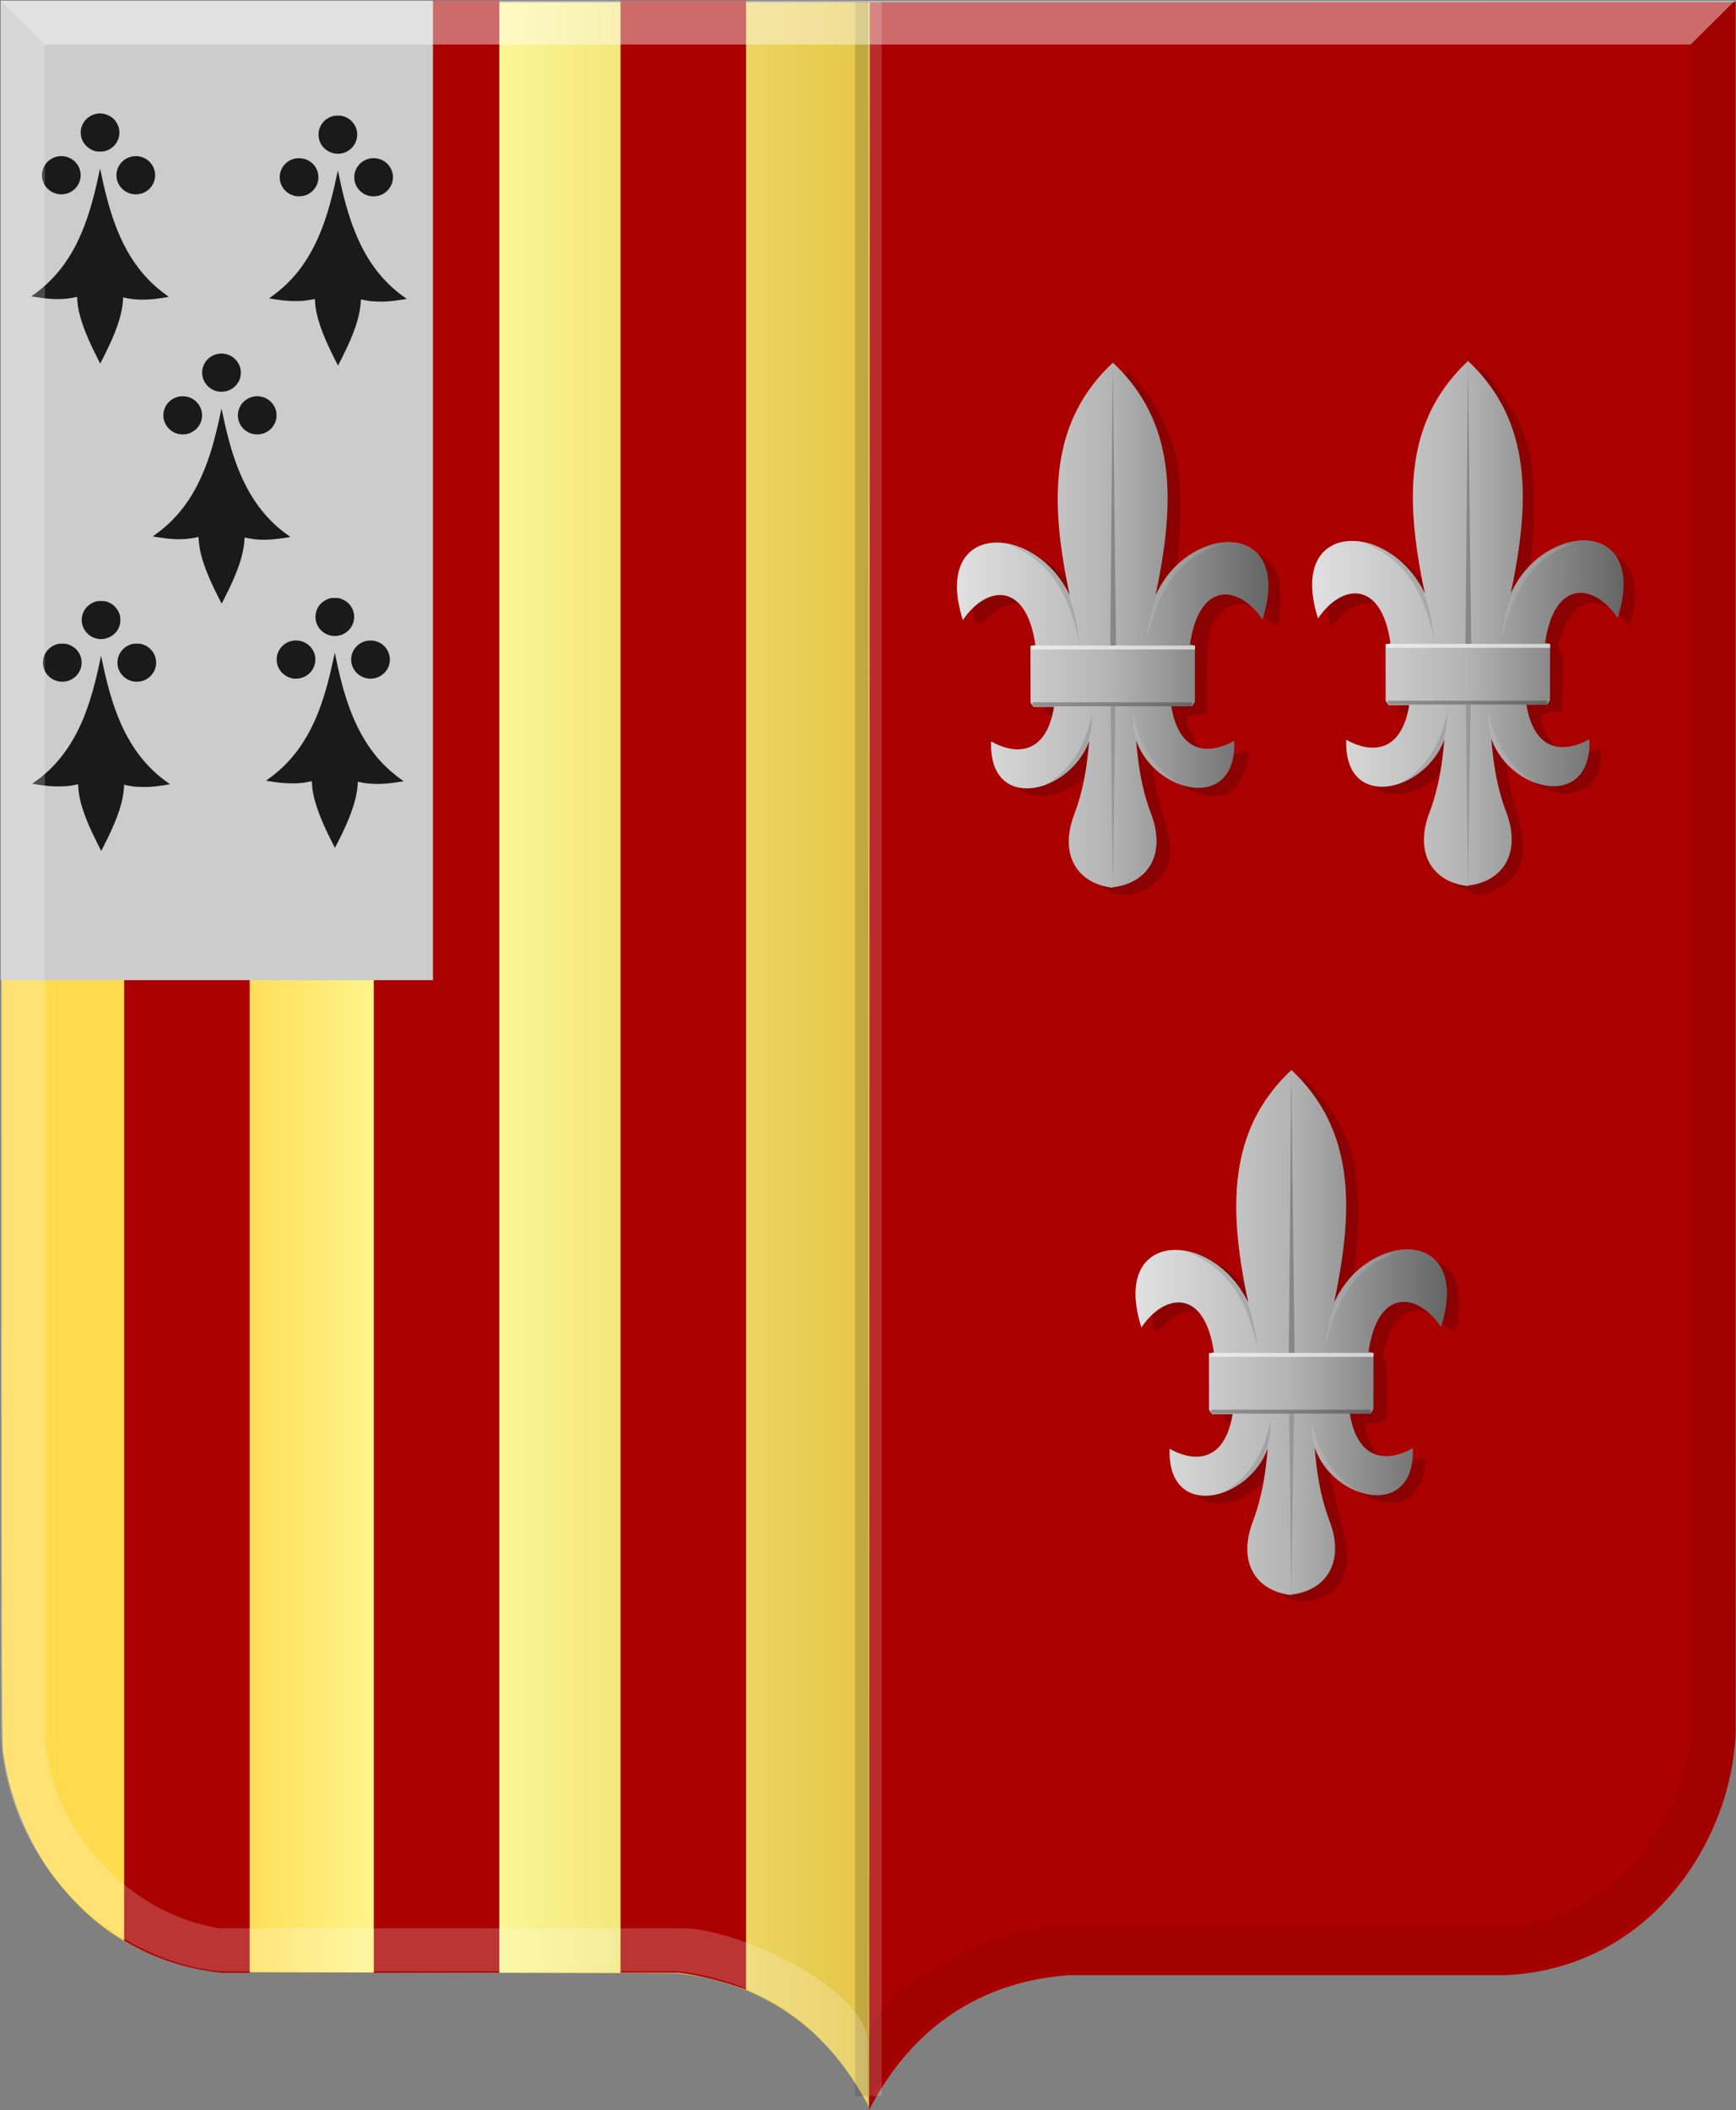 <?xml version="1.0" encoding="UTF-8" standalone="no"?>
<!-- Created with Inkscape (http://www.inkscape.org/) -->

<svg
   xmlns:dc="http://purl.org/dc/elements/1.1/"
   xmlns:cc="http://creativecommons.org/ns#"
   xmlns:rdf="http://www.w3.org/1999/02/22-rdf-syntax-ns#"
   xmlns:svg="http://www.w3.org/2000/svg"
   xmlns="http://www.w3.org/2000/svg"
   xmlns:xlink="http://www.w3.org/1999/xlink"
   xmlns:sodipodi="http://sodipodi.sourceforge.net/DTD/sodipodi-0.dtd"
   xmlns:inkscape="http://www.inkscape.org/namespaces/inkscape"
   width="601.562"
   height="731.062"
   id="svg11828"
   version="1.1"
   inkscape:version="0.48.4 r9939"
   sodipodi:docname="Nieuw document 34">
  <rect width="100%" height="100%" fill="#808080" stroke="none"/>
  <defs
     id="defs11830">
    <linearGradient
       inkscape:collect="always"
       xlink:href="#linearGradient11345-4"
       id="linearGradient11351-2"
       x1="1149.805"
       y1="179.239"
       x2="1203.789"
       y2="179.239"
       gradientUnits="userSpaceOnUse"
       gradientTransform="matrix(-1,0,0,1,1670.36,397.648)" />
    <linearGradient
       inkscape:collect="always"
       id="linearGradient11345-4">
      <stop
         style="stop-color:#000000;stop-opacity:1;"
         offset="0"
         id="stop11347-66" />
      <stop
         style="stop-color:#000000;stop-opacity:0;"
         offset="1"
         id="stop11349-6" />
    </linearGradient>
    <linearGradient
       inkscape:collect="always"
       xlink:href="#linearGradient11303-9"
       id="linearGradient11309-2"
       x1="1084.225"
       y1="214.984"
       x2="1138.208"
       y2="214.984"
       gradientUnits="userSpaceOnUse"
       gradientTransform="translate(-671.559,362.082)" />
    <linearGradient
       inkscape:collect="always"
       id="linearGradient11303-9">
      <stop
         style="stop-color:#ffffff;stop-opacity:1;"
         offset="0"
         id="stop11305-0" />
      <stop
         style="stop-color:#ffffff;stop-opacity:0;"
         offset="1"
         id="stop11307-4" />
    </linearGradient>
    <linearGradient
       inkscape:collect="always"
       xlink:href="#linearGradient11345-3"
       id="linearGradient11351-8"
       x1="1149.805"
       y1="179.239"
       x2="1203.789"
       y2="179.239"
       gradientUnits="userSpaceOnUse"
       gradientTransform="matrix(-1,0,0,1,1731.564,152.01)" />
    <linearGradient
       inkscape:collect="always"
       id="linearGradient11345-3">
      <stop
         style="stop-color:#000000;stop-opacity:1;"
         offset="0"
         id="stop11347-6" />
      <stop
         style="stop-color:#000000;stop-opacity:0;"
         offset="1"
         id="stop11349-4" />
    </linearGradient>
    <linearGradient
       inkscape:collect="always"
       xlink:href="#linearGradient11303-1"
       id="linearGradient11309-4"
       x1="1084.225"
       y1="214.984"
       x2="1138.208"
       y2="214.984"
       gradientUnits="userSpaceOnUse"
       gradientTransform="translate(-610.354,116.444)" />
    <linearGradient
       inkscape:collect="always"
       id="linearGradient11303-1">
      <stop
         style="stop-color:#ffffff;stop-opacity:1;"
         offset="0"
         id="stop11305-9" />
      <stop
         style="stop-color:#ffffff;stop-opacity:0;"
         offset="1"
         id="stop11307-55" />
    </linearGradient>
    <linearGradient
       inkscape:collect="always"
       xlink:href="#linearGradient11345"
       id="linearGradient11351"
       x1="1149.805"
       y1="179.239"
       x2="1203.789"
       y2="179.239"
       gradientUnits="userSpaceOnUse"
       gradientTransform="matrix(-1,0,0,1,1608.494,152.581)" />
    <linearGradient
       inkscape:collect="always"
       id="linearGradient11345">
      <stop
         style="stop-color:#000000;stop-opacity:1;"
         offset="0"
         id="stop11347" />
      <stop
         style="stop-color:#000000;stop-opacity:0;"
         offset="1"
         id="stop11349" />
    </linearGradient>
    <linearGradient
       inkscape:collect="always"
       xlink:href="#linearGradient11303"
       id="linearGradient11309"
       x1="1084.225"
       y1="214.984"
       x2="1138.208"
       y2="214.984"
       gradientUnits="userSpaceOnUse"
       gradientTransform="translate(-733.424,117.015)" />
    <linearGradient
       inkscape:collect="always"
       id="linearGradient11303">
      <stop
         style="stop-color:#ffffff;stop-opacity:1;"
         offset="0"
         id="stop11305" />
      <stop
         style="stop-color:#ffffff;stop-opacity:0;"
         offset="1"
         id="stop11307" />
    </linearGradient>
    <linearGradient
       y2="17314.416"
       x2="23333.451"
       y1="17314.416"
       x1="22732.539"
       gradientTransform="matrix(-1,0,0,1,23344.562,-16861.766)"
       gradientUnits="userSpaceOnUse"
       id="linearGradient10499"
       xlink:href="#linearGradient4053-4-8-3-4-9-74-5-4-9-5"
       inkscape:collect="always" />
    <linearGradient
       id="linearGradient4053-4-8-3-4-9-74-5-4-9-5">
      <stop
         style="stop-color:#cc992d;stop-opacity:1;"
         offset="0"
         id="stop4055-9-6-3-5-82-0-2-3-0-5" />
      <stop
         style="stop-color:#e1a832;stop-opacity:1;"
         offset="0.143"
         id="stop4057-8-0-4-2-2-9-7-9-8-1" />
      <stop
         id="stop4059-2-1-2-9-7-4-6-2-0-7"
         offset="0.321"
         style="stop-color:#e5cf5c;stop-opacity:1;" />
      <stop
         style="stop-color:#e5c547;stop-opacity:1;"
         offset="0.5"
         id="stop4061-4-2-2-12-85-8-1-4-1-1" />
      <stop
         id="stop4063-5-6-0-49-83-8-4-9-5-1"
         offset="0.75"
         style="stop-color:#ffffa3;stop-opacity:1;" />
      <stop
         style="stop-color:#ffd94d;stop-opacity:1;"
         offset="0.875"
         id="stop4065-2-0-1-93-9-2-2-0-1-5" />
      <stop
         id="stop4067-9-5-2-76-4-45-3-5-0-2"
         offset="1"
         style="stop-color:#ffdb4e;stop-opacity:1;" />
    </linearGradient>
    <linearGradient
       y2="17314.416"
       x2="23333.451"
       y1="17314.416"
       x1="22732.539"
       gradientTransform="matrix(-1,0,0,1,23353.17,-16833.813)"
       gradientUnits="userSpaceOnUse"
       id="linearGradient11826"
       xlink:href="#linearGradient4053-4-8-3-4-9-74-5-4-9-5"
       inkscape:collect="always" />
  </defs>
  <sodipodi:namedview
     id="base"
     pagecolor="#ffffff"
     bordercolor="#666666"
     borderopacity="1.0"
     inkscape:pageopacity="0.0"
     inkscape:pageshadow="2"
     inkscape:zoom="0.35"
     inkscape:cx="355.84375"
     inkscape:cy="314.01282"
     inkscape:document-units="px"
     inkscape:current-layer="layer1"
     showgrid="false"
     fit-margin-top="0"
     fit-margin-left="0"
     fit-margin-right="0"
     fit-margin-bottom="0"
     inkscape:window-width="1600"
     inkscape:window-height="837"
     inkscape:window-x="-8"
     inkscape:window-y="-8"
     inkscape:window-maximized="1" />
  <g
     inkscape:label="Laag 1"
     inkscape:groupmode="layer"
     id="layer1"
     transform="translate(-19.156,-115.312)">
    <path
       style="fill:url(#linearGradient11826);fill-opacity:1"
       d="m 319.876,844.783 c 0,-0.801 -4.686,-8.494 -7.612,-12.5 -9.092,-12.445 -20.284,-21.414 -33.996,-27.247 -5.676,-2.418 -13.319,-4.498 -20.072,-5.468 -1.561,-0.231 -3.233,-0.468 -3.718,-0.545 -0.483,-0.06 -36.478,-0.214 -79.984,-0.278 l -79.104,-0.15 -2.839,-0.432 c -4.222,-0.645 -7.005,-1.192 -10.166,-2 -10.145,-2.6 -20.286,-7.612 -28.701,-14.189 -5.496,-4.297 -11.687,-10.729 -16.171,-16.806 -8.558,-11.589 -14.745,-26.42 -16.927,-40.561 -0.917,-5.954 -0.863,12.707 -0.867,-307.801 l 0,-300.683 300.452,0 300.459,0 0,300.683 c 0,320.508 0.04,301.847 -0.869,307.801 -2.182,14.141 -8.37,28.972 -16.929,40.561 -4.484,6.077 -10.676,12.509 -16.17,16.806 -8.427,6.583 -18.545,11.587 -28.703,14.189 -3.16,0.808 -5.943,1.355 -10.161,2 l -2.841,0.432 -79.104,0.15 c -43.508,0.06 -79.501,0.214 -79.984,0.278 -0.488,0.06 -2.16,0.322 -3.723,0.545 -22.127,3.178 -40.687,14.409 -54.068,32.715 -2.642,3.621 -7.112,10.876 -7.667,12.453 -0.145,0.438 -0.529,0.472 -0.529,0.04 z"
       id="path15028-58-4-5-2-4-7-3"
       inkscape:connector-curvature="0" />
    <path
       style="fill:#aa0000;stroke:none"
       d="m 62.179,115.549 0,672.126 c 10.848,6.482 22.124,9.822 33.678,11.124 l 9.822,0 0,-683.25 43,0 0,683.25 43.5,0 0,-683.25 42,0 0,683.25 20.26,0 c 8.013,1.047 15.732,3.079 23.24,5.808 l 0,-689.058 z"
       id="path10092"
       inkscape:connector-curvature="0"
       sodipodi:nodetypes="ccccccccccccccc" />
    <rect
       style="fill:#cccccc;fill-opacity:1;stroke:none"
       id="rect10153"
       width="149.778"
       height="339.343"
       x="19.402"
       y="115.548" />
    <path
       style="fill:#1a1a1a"
       d="m 54.166,410.021 c -0.03,-0.07 -0.417,-0.849 -0.864,-1.721 -1.082,-2.111 -2.77,-5.669 -3.45,-7.277 -2.327,-5.496 -3.4,-9.492 -3.608,-13.447 l -0.02,-0.572 -0.482,0.115 c -1.788,0.429 -3.275,0.598 -5.609,0.642 -2.929,0.05 -5.269,-0.151 -8.917,-0.78 -0.421,-0.07 -0.793,-0.133 -0.828,-0.134 -0.04,0 0.405,-0.339 0.978,-0.751 1.444,-1.04 2.394,-1.796 3.615,-2.873 5.692,-5.015 10.135,-11.612 13.443,-19.965 0.449,-1.136 1.471,-4.004 1.87,-5.257 1.244,-3.898 2.479,-8.736 3.546,-13.908 0.159,-0.768 0.3,-1.454 0.315,-1.523 0.01,-0.07 0.17,0.577 0.373,1.563 2.922,14.247 6.469,23.674 11.762,31.259 3.001,4.301 6.511,7.862 10.679,10.837 l 1.093,0.78 -0.662,0.12 c -2.03,0.364 -4.416,0.667 -6.255,0.791 -1.434,0.09 -4.398,0.04 -5.537,-0.105 -1.196,-0.152 -2.842,-0.45 -3.339,-0.605 -0.102,-0.03 -0.102,0 -0.132,0.649 -0.218,4.673 -1.968,10.213 -5.573,17.652 -0.597,1.232 -2.186,4.394 -2.302,4.582 -0.02,0.03 -0.06,0 -0.09,-0.07 z m 80.969,-1.097 c -0.03,-0.09 -0.341,-0.717 -0.699,-1.412 -2.316,-4.496 -3.91,-8.069 -5.096,-11.412 -1.309,-3.7 -1.954,-6.612 -2.091,-9.442 l -0.04,-0.69 -0.219,0.04 c -0.113,0.02 -0.579,0.112 -1.019,0.203 -1.832,0.376 -3.24,0.505 -5.508,0.505 -2.614,0 -5.204,-0.25 -8.27,-0.799 -0.403,-0.07 -0.765,-0.132 -0.805,-0.133 -0.04,0 0.338,-0.296 0.834,-0.655 1.103,-0.799 1.435,-1.053 2.411,-1.847 5.897,-4.788 10.555,-11.187 13.994,-19.224 2.462,-5.756 4.346,-12.183 6.268,-21.395 0.237,-1.131 0.263,-1.216 0.311,-1.043 0.02,0.105 0.05,0.208 0.05,0.233 0,0.1 0.534,2.621 0.931,4.404 2.683,12.047 5.979,20.543 10.653,27.46 3.125,4.622 6.651,8.252 11.21,11.539 l 0.983,0.708 -0.675,0.113 c -3.992,0.671 -6.314,0.878 -9.179,0.821 -2.155,-0.04 -3.805,-0.235 -5.487,-0.641 -0.286,-0.06 -0.527,-0.117 -0.534,-0.106 0,0.01 -0.04,0.359 -0.05,0.776 -0.253,4.693 -1.968,10.102 -5.545,17.492 -0.73,1.507 -2.281,4.567 -2.343,4.62 -0.02,0.02 -0.06,-0.03 -0.09,-0.114 z m -95.555,-57.514 c -3.123,-0.593 -5.382,-3.119 -5.538,-6.2 -0.16,-3.129 1.917,-5.92 5.026,-6.754 0.483,-0.129 0.714,-0.15 1.671,-0.15 0.956,0 1.189,0.02 1.67,0.15 3.11,0.834 5.187,3.625 5.027,6.754 -0.139,2.721 -1.973,5.101 -4.595,5.959 -1.02,0.334 -2.276,0.427 -3.261,0.241 z m 25.973,0.03 c -2.223,-0.352 -4.176,-1.809 -5.095,-3.803 -0.419,-0.908 -0.59,-1.712 -0.591,-2.779 0,-1.465 0.407,-2.697 1.295,-3.894 0.773,-1.042 1.667,-1.731 2.878,-2.221 0.94,-0.379 1.282,-0.437 2.552,-0.435 1.072,0 1.201,0.02 1.756,0.181 0.814,0.243 1.289,0.462 1.924,0.885 1.291,0.861 2.178,2.011 2.653,3.44 0.654,1.963 0.339,4.156 -0.833,5.805 -0.916,1.29 -2.242,2.24 -3.675,2.635 -0.874,0.24 -2.043,0.316 -2.864,0.186 z m 55.156,-1.065 c -2.63,-0.416 -4.816,-2.367 -5.468,-4.878 -0.215,-0.826 -0.266,-1.914 -0.13,-2.747 0.228,-1.385 0.963,-2.761 1.988,-3.722 1.272,-1.193 2.874,-1.823 4.634,-1.823 2.521,0 4.807,1.372 5.962,3.581 1.558,2.976 0.592,6.671 -2.235,8.532 -1.387,0.916 -3.157,1.309 -4.751,1.057 z m 25.83,0 c -2.367,-0.406 -4.244,-1.85 -5.158,-3.967 -1.609,-3.729 0.497,-7.935 4.519,-9.021 0.726,-0.195 2.506,-0.21 3.214,-0.02 0.529,0.137 1.316,0.447 1.748,0.689 2.163,1.205 3.516,3.616 3.388,6.038 -0.08,1.383 -0.49,2.557 -1.294,3.64 -1.293,1.736 -3.318,2.74 -5.471,2.711 -0.339,0 -0.765,-0.03 -0.946,-0.06 z m -93.262,-13.707 c -3.526,-0.481 -6.084,-3.627 -5.778,-7.108 0.25,-2.818 2.156,-5.076 4.962,-5.875 0.484,-0.139 0.67,-0.155 1.724,-0.152 1.351,0 1.802,0.1 2.833,0.569 1.102,0.51 1.936,1.21 2.649,2.221 0.806,1.143 1.155,2.179 1.196,3.549 0.04,1.088 -0.115,1.922 -0.517,2.85 -1.152,2.683 -4.131,4.347 -7.069,3.946 z m 80.79,-1.095 c -2.438,-0.415 -4.459,-2.11 -5.235,-4.391 -0.431,-1.264 -0.481,-2.477 -0.159,-3.776 0.562,-2.26 2.322,-4.049 4.678,-4.752 0.577,-0.172 0.688,-0.183 1.819,-0.184 1.142,0 1.24,0 1.821,0.183 3.059,0.921 5.014,3.588 4.878,6.658 -0.126,2.768 -1.941,5.141 -4.618,6.029 -0.951,0.314 -2.178,0.405 -3.184,0.233 z m -38.157,-11.184 c -0.01,-0.06 -0.341,-0.721 -0.717,-1.455 -3.218,-6.262 -5.19,-11.029 -6.278,-15.176 -0.53,-2.011 -0.829,-3.892 -0.94,-5.908 l -0.02,-0.518 -0.149,0.03 c -3.561,0.831 -6.794,0.977 -10.988,0.495 -1.728,-0.198 -4.688,-0.656 -4.687,-0.724 0,-0.02 0.474,-0.371 1.052,-0.782 5.086,-3.619 9.307,-8.276 12.748,-14.059 2.479,-4.171 4.727,-9.439 6.487,-15.207 1.046,-3.428 2.263,-8.315 3.158,-12.677 0.161,-0.786 0.306,-1.466 0.322,-1.511 0.01,-0.04 0.155,0.54 0.309,1.297 0.824,4.08 2.049,9.082 3.043,12.426 0.651,2.187 1.656,5.117 2.405,7.011 3.839,9.7 9.014,16.851 16.081,22.221 0.51,0.386 1.18,0.875 1.492,1.086 0.609,0.412 0.607,0.405 0.102,0.491 -6.335,1.046 -9.838,1.156 -13.807,0.429 -0.394,-0.07 -0.894,-0.175 -1.11,-0.228 -0.219,-0.05 -0.421,-0.1 -0.451,-0.1 -0.04,0 -0.06,0.237 -0.09,0.648 -0.191,3.789 -1.314,7.968 -3.562,13.26 -0.911,2.147 -2.134,4.726 -3.598,7.585 -0.591,1.155 -0.766,1.454 -0.792,1.36 z m -14.134,-58.596 c -1.893,-0.184 -3.655,-1.202 -4.77,-2.761 -1.702,-2.375 -1.646,-5.523 0.137,-7.847 0.967,-1.26 2.332,-2.11 3.975,-2.473 0.645,-0.142 2.063,-0.142 2.709,0 2.026,0.448 3.634,1.644 4.576,3.406 1.565,2.928 0.699,6.537 -2.033,8.473 -0.882,0.625 -2.051,1.082 -3,1.174 -0.832,0.08 -1.031,0.08 -1.594,0.03 z m 25.826,0 c -2.279,-0.212 -4.37,-1.663 -5.359,-3.719 -0.961,-1.998 -0.866,-4.277 0.258,-6.212 1.278,-2.196 3.91,-3.523 6.439,-3.243 1.203,0.134 2.162,0.473 3.099,1.099 1.006,0.672 1.831,1.63 2.34,2.716 0.469,1.002 0.63,1.804 0.599,2.978 -0.02,0.912 -0.156,1.532 -0.501,2.361 -0.277,0.671 -1.016,1.735 -1.543,2.223 -1.448,1.341 -3.352,1.982 -5.332,1.797 z m -12.281,-14.777 c -2.614,-0.191 -4.962,-2.035 -5.785,-4.537 -0.45,-1.375 -0.431,-2.893 0.05,-4.251 1.332,-3.721 5.591,-5.468 9.204,-3.775 2.034,0.953 3.436,2.829 3.762,5.035 0.04,0.262 0.05,0.688 0.04,1.164 -0.04,1.37 -0.406,2.449 -1.215,3.582 -1.403,1.964 -3.584,2.965 -6.063,2.782 z m 40.893,-9.163 c -0.02,-0.07 -0.41,-0.834 -0.845,-1.687 -4.604,-8.986 -6.768,-15.259 -7.05,-20.44 -0.02,-0.434 -0.05,-0.805 -0.06,-0.825 -0.01,-0.02 -0.32,0.03 -0.677,0.105 -2.361,0.517 -4.334,0.684 -7.125,0.603 -2.173,-0.06 -3.948,-0.253 -6.816,-0.726 -0.655,-0.109 -1.209,-0.198 -1.229,-0.199 -0.02,0 0.494,-0.385 1.144,-0.853 6.461,-4.657 11.351,-10.675 15.128,-18.617 2.923,-6.151 5.129,-13.284 7.232,-23.385 0.179,-0.86 0.333,-1.504 0.343,-1.431 0.04,0.26 0.76,3.682 1.086,5.129 3.211,14.239 7.415,23.826 13.691,31.209 2.472,2.908 5.486,5.644 8.459,7.677 0.339,0.232 0.594,0.431 0.568,0.443 -0.03,0.01 -0.409,0.08 -0.851,0.158 -2.271,0.384 -4.145,0.618 -5.921,0.741 -1.465,0.106 -4.547,0.04 -5.682,-0.1 -1.192,-0.155 -2.787,-0.447 -3.289,-0.604 -0.102,-0.03 -0.102,0 -0.132,0.649 -0.206,4.257 -1.715,9.381 -4.599,15.607 -0.815,1.761 -3.049,6.278 -3.277,6.626 -0.03,0.03 -0.06,0 -0.09,-0.09 z m -82.383,-0.629 c 0,-0.05 -0.322,-0.714 -0.716,-1.48 -3.459,-6.733 -5.437,-11.618 -6.483,-16.001 -0.387,-1.623 -0.613,-3.121 -0.702,-4.658 -0.02,-0.495 -0.06,-0.906 -0.06,-0.916 0,0 -0.344,0.05 -0.752,0.148 -1.746,0.385 -3.228,0.558 -5.228,0.612 -2.3,0.06 -4.679,-0.127 -7.799,-0.618 -0.818,-0.129 -1.611,-0.252 -1.76,-0.272 -0.15,-0.02 -0.272,-0.05 -0.272,-0.08 0,-0.02 0.228,-0.201 0.508,-0.396 6.601,-4.593 11.814,-10.884 15.624,-18.862 2.978,-6.231 5.309,-13.748 7.338,-23.654 0.151,-0.741 0.287,-1.348 0.302,-1.348 0.01,0 0.162,0.666 0.327,1.481 1.035,5.093 2.314,10.131 3.587,14.124 2.425,7.611 5.63,14.025 9.487,18.992 2.834,3.651 5.7,6.42 9.451,9.131 0.795,0.576 0.966,0.723 0.873,0.752 -0.114,0.03 -1.67,0.288 -2.881,0.469 -2.633,0.393 -5.56,0.565 -7.593,0.448 -1.833,-0.106 -3.462,-0.328 -4.748,-0.646 -0.219,-0.05 -0.421,-0.1 -0.451,-0.1 -0.04,0 -0.06,0.172 -0.08,0.449 -0.125,2.064 -0.358,3.606 -0.828,5.507 -0.893,3.603 -2.348,7.371 -4.792,12.411 -0.792,1.634 -2.291,4.592 -2.327,4.592 0,0 -0.03,-0.04 -0.03,-0.08 z m 68.106,-57.915 c -1.952,-0.326 -3.459,-1.213 -4.55,-2.681 -2.177,-2.928 -1.565,-7.001 1.384,-9.211 1.225,-0.918 2.681,-1.356 4.301,-1.291 1.338,0.05 2.395,0.39 3.481,1.111 3.096,2.052 3.882,6.316 1.713,9.297 -0.988,1.358 -2.249,2.213 -3.864,2.621 -0.53,0.133 -2.025,0.227 -2.465,0.154 z m 25.499,-0.06 c -1.783,-0.34 -3.267,-1.271 -4.284,-2.688 -0.623,-0.867 -1.011,-1.799 -1.178,-2.83 -0.07,-0.487 -0.07,-1.588 0.03,-2.118 0.396,-2.342 2.124,-4.361 4.4,-5.142 3.114,-1.067 6.568,0.258 8.122,3.115 0.306,0.563 0.614,1.446 0.715,2.055 0.09,0.555 0.09,1.597 0,2.167 -0.392,2.382 -2.171,4.444 -4.486,5.201 -1.026,0.336 -2.318,0.43 -3.309,0.24 z m -107.679,-0.634 c -2.276,-0.197 -4.404,-1.653 -5.401,-3.693 -0.23,-0.47 -0.504,-1.34 -0.591,-1.885 -0.113,-0.734 -0.07,-1.792 0.102,-2.526 0.386,-1.614 1.385,-3.039 2.784,-3.971 3.517,-2.343 8.316,-0.922 9.947,2.944 0.881,2.09 0.599,4.526 -0.736,6.377 -1.117,1.548 -2.906,2.587 -4.694,2.729 -0.248,0.02 -0.534,0.04 -0.639,0.05 -0.101,0.01 -0.449,0 -0.768,-0.03 z m 25.822,0 c -1.685,-0.144 -3.292,-0.96 -4.432,-2.251 -2.07,-2.347 -2.192,-5.815 -0.289,-8.317 2.129,-2.801 6.146,-3.478 9.079,-1.531 3.13,2.079 3.925,6.256 1.771,9.305 -1.112,1.574 -2.948,2.646 -4.751,2.774 -0.291,0.02 -0.584,0.04 -0.649,0.05 -0.06,0 -0.392,0 -0.729,-0.03 z m 69.663,-14.104 c -1.435,-0.247 -2.627,-0.827 -3.625,-1.762 -1.342,-1.259 -2.085,-2.965 -2.081,-4.785 0,-1.087 0.179,-1.881 0.63,-2.83 0.749,-1.575 2.096,-2.797 3.736,-3.389 0.912,-0.33 1.17,-0.37 2.332,-0.37 1.162,0 1.419,0.04 2.333,0.37 1.814,0.655 3.22,2.036 3.951,3.882 0.511,1.286 0.549,2.966 0.102,4.328 -0.916,2.789 -3.532,4.663 -6.455,4.622 -0.325,0 -0.741,-0.03 -0.923,-0.06 z m -82.582,-0.728 c -2.572,-0.452 -4.731,-2.458 -5.342,-4.964 -0.65,-2.66 0.4,-5.412 2.66,-6.976 0.931,-0.643 1.821,-0.993 2.965,-1.164 1.938,-0.291 4.066,0.402 5.566,1.812 0.793,0.746 1.57,2.076 1.834,3.143 0.544,2.194 -0.05,4.472 -1.583,6.116 -0.48,0.511 -1.542,1.276 -2.132,1.533 -0.912,0.397 -1.468,0.512 -2.584,0.538 -0.572,0.01 -1.195,0 -1.384,-0.04 z"
       id="path10379-5-5"
       inkscape:connector-curvature="0" />
    <path
       style="fill:#aa0000;fill-opacity:1;stroke:#000000;stroke-width:0.199px;stroke-linecap:butt;stroke-linejoin:miter;stroke-opacity:0"
       d="m 320.312,846.323 c 15.795,-30.709 41.279,-44.811 69.211,-46.68 l 151.212,-0.013 c 50.908,-2.297 78.583,-47.422 79.872,-84.013 l 0,-599.526 -300.059,0 -298.851,-0.013 298.86,-4e-5 z"
       id="path15006"
       inkscape:connector-curvature="0"
       sodipodi:nodetypes="ccccccccc" />
    <rect
       style="fill:#1a1a1a;fill-opacity:0.175;stroke:none"
       id="rect10417-4"
       width="4.596"
       height="725.492"
       x="315.485"
       y="116.002" />
    <rect
       style="fill:#ffffff;fill-opacity:0.175;stroke:none"
       id="rect10417-2-7"
       width="4.596"
       height="725.492"
       x="320.08"
       y="115.959" />
    <path
       style="opacity:0.385;fill:#ffffff;fill-opacity:0.538;stroke:#000000;stroke-width:0.2px;stroke-linecap:butt;stroke-linejoin:miter;stroke-opacity:0"
       d="m 19.393,115.551 15.327,15.2 0,585.755 c 1.107,29.201 26.276,61.487 60.586,66.86 l 160.325,0 c 19.214,0 64.401,20.826 64.401,40.545 l -0.207,20.461 c -17.513,-32.322 -42.232,-43.369 -65.794,-46.075 l 0,0 -158.715,0 c -38.189,-3.899 -73.788,-37.841 -75.91,-81.791 z"
       id="path15042-78-6-1-2-6-8-2-3-2"
       inkscape:connector-curvature="0"
       sodipodi:nodetypes="cccccccccccc" />
    <path
       style="opacity:0.194;fill:#000000;fill-opacity:0.316;stroke:#000000;stroke-width:0.2px;stroke-linecap:butt;stroke-linejoin:miter;stroke-opacity:0"
       d="m 620.319,115.544 -15.329,15.2 0,585.758 c -1.102,29.203 -26.269,61.488 -60.583,66.86 l -160.327,0 c -19.217,0 -64.401,20.826 -64.401,40.545 l 0.206,20.46 c 17.516,-32.323 42.232,-43.37 65.799,-46.072 l 0,0 158.712,0 c 38.19,-3.901 73.786,-37.843 75.911,-81.793 z"
       id="path15042-7-9-9-7-1-6-9-3-4-1"
       inkscape:connector-curvature="0"
       sodipodi:nodetypes="cccccccccccc" />
    <path
       style="fill:#ffffff;fill-opacity:0.415;stroke:#000000;stroke-width:0.2px;stroke-linecap:butt;stroke-linejoin:miter;stroke-opacity:0"
       d="m 620.338,115.551 -15.344,15.2 -570.274,0 -15.327,-15.2 z"
       id="path15070-7-8-1-6-3-6-2-1-4"
       inkscape:connector-curvature="0" />
    <path
       style="fill:#000000;fill-opacity:0.184"
       d="m 463.67,668.015 c -4.033,-2.338 -7.742,-8.555 -7.742,-12.98 0,-1.415 1.105,-6.387 2.456,-11.049 2.122,-7.322 4.52,-19.095 4.532,-22.247 0.002,-0.55 -0.836,0.378 -1.863,2.061 -2.688,4.408 -9.913,10.285 -14.06,11.437 -9.822,2.729 -15.675,-1.073 -17.621,-11.444 -0.664,-3.54 -0.563,-3.81 1.164,-3.105 3.888,1.586 10.51,1.825 13.042,0.47 2.4,-1.284 5.285,-5.806 6.768,-10.606 0.604,-1.953 0.27,-2.22 -3.122,-2.5 l -3.797,-0.313 -0.07,-14.1 c -0.06,-12.042 -0.352,-14.581 -2,-17.395 -4.7,-8.027 -11.206,-8.911 -18.054,-2.452 -2.025,1.91 -3.913,3.243 -4.194,2.961 -0.281,-0.281 -0.705,-4 -0.942,-8.263 -0.384,-6.914 -0.174,-8.128 1.945,-11.237 2.94,-4.314 6.132,-5.994 11.316,-5.956 8.058,0.059 15.977,4.545 21.699,12.294 2.478,3.356 2.952,3.67 2.483,1.647 -3.033,-13.096 -3.907,-35.41 -1.781,-45.5 1.677,-7.961 8.105,-20.912 13.152,-26.5 l 4.064,-4.5 4.789,5.27 c 4.945,5.442 9.375,13.391 11.831,21.23 2.97,9.478 2.751,31.633 -0.478,48.5 -0.543,2.838 -0.311,2.708 4.313,-2.402 11.207,-12.388 27.408,-13.562 32.108,-2.326 1.507,3.602 1.37,14.72 -0.212,17.28 -0.33,0.534 -1.994,-0.424 -3.698,-2.128 -5.705,-5.705 -11.39,-6.458 -15.759,-2.088 -3.053,3.053 -6.776,13.409 -5.029,13.992 1.096,0.365 1.446,17.894 0.412,20.591 -0.388,1.012 -1.829,1.582 -4,1.582 -3.934,0 -4.113,0.819 -1.455,6.672 2.551,5.618 5.932,7.727 11.331,7.066 2.327,-0.285 5.018,-0.84 5.98,-1.235 1.449,-0.594 1.75,-0.174 1.75,2.439 0,3.684 -1.916,7.767 -4.922,10.487 -5.355,4.846 -18.401,0.94 -24.817,-7.429 l -3.45,-4.5 0.732,6 c 0.403,3.3 1.795,9.567 3.095,13.926 4.299,14.421 2.637,22.353 -5.558,26.533 -5.121,2.613 -9.612,2.555 -14.337,-0.184 z M 402.428,423.378 c -7.945,-4.908 -9.338,-11.929 -5.188,-26.15 2.876,-9.853 4.554,-21.773 2.603,-18.49 -5.773,9.716 -18.614,15.154 -25.782,10.919 -3.562,-2.104 -6.133,-6.84 -6.133,-11.296 0,-2.887 0.156,-3.015 2.565,-2.099 3.891,1.479 9.714,1.169 12.321,-0.657 2.212,-1.55 6.045,-8.506 6.092,-11.057 0.012,-0.658 -1.653,-1.328 -3.728,-1.5 l -3.75,-0.31 -0.287,-9.852 c -0.167,-5.736 0.143,-10.371 0.743,-11.094 0.716,-0.863 0.571,-2.735 -0.476,-6.148 -3.591,-11.699 -11.145,-14.317 -19.507,-6.762 -4.428,4 -4.96,3.576 -5.696,-4.54 -0.68,-7.502 2.06,-14.193 6.821,-16.655 7.322,-3.786 18.877,0.169 26.805,9.175 2.254,2.561 4.091,4.256 4.081,3.766 -0.01,-0.49 -0.683,-4.941 -1.496,-9.891 -1.88,-11.44 -1.872,-26.998 0.018,-36 1.893,-9.015 7.189,-19.67 12.925,-26 l 4.53,-5 3.99,4.5 c 5.194,5.858 10.442,15.849 12.606,24 2.729,10.277 2.126,33.565 -1.242,48 -0.464,1.987 0.137,1.571 2.928,-2.029 6.186,-7.978 13.667,-11.971 22.425,-11.971 4.855,0 9.328,3.159 11.336,8.007 1.174,2.834 1.006,16.318 -0.218,17.542 -0.263,0.263 -2.134,-1.086 -4.16,-2.996 -6.849,-6.459 -13.354,-5.576 -18.054,2.452 -1.648,2.814 -1.94,5.354 -2,17.395 l -0.07,14.1 -3.797,0.313 c -4.236,0.349 -4.288,1.034 -0.627,8.294 2.812,5.577 9.839,7.334 17.316,4.33 1.726,-0.693 1.828,-0.42 1.164,3.117 -1.454,7.75 -5.846,12.446 -11.64,12.446 -6.701,0 -15.967,-5.748 -20.026,-12.421 l -1.851,-3.044 0.626,5.482 c 0.61,5.343 1.1,7.471 4.836,21.017 2.149,7.793 1.541,12.574 -2.16,16.972 -5.085,6.043 -12.955,7.769 -18.841,4.133 z m 123.921,-0.036 c -4.934,-2.241 -8.141,-6.09 -9.032,-10.842 -0.659,-3.512 -0.423,-4.861 3.362,-19.261 1.084,-4.125 2.26,-9.706 2.612,-12.402 l 0.64,-4.902 -2.994,4.133 c -5.784,7.985 -15.33,12.079 -22.453,9.63 -4.262,-1.465 -6.102,-3.533 -7.53,-8.458 -1.632,-5.628 -1.407,-6.332 1.724,-5.389 9.773,2.944 16.22,-0.815 18.629,-10.861 0.638,-2.66 0.525,-2.75 -3.439,-2.75 l -4.099,0 0.286,-13.75 c 0.261,-12.561 0.095,-14.115 -1.924,-17.967 -1.215,-2.319 -3.173,-4.732 -4.35,-5.362 -3.739,-2.001 -9.716,-0.46 -13.842,3.569 l -3.733,3.646 -0.639,-3.193 c -1.133,-5.666 -0.68,-13.961 0.932,-17.08 0.989,-1.912 3.227,-3.77 6.037,-5.014 3.937,-1.742 5.116,-1.841 9.95,-0.837 6.33,1.314 12.257,5.427 17.318,12.017 2.711,3.53 3.307,3.945 2.83,1.971 -3.383,-14.009 -4.058,-37.66 -1.37,-48 2.31,-8.889 6.998,-17.877 12.568,-24.095 l 4.66,-5.203 4.083,4.899 c 5.229,6.274 9.741,14.422 11.851,21.399 2.679,8.861 3.041,29.257 0.753,42.428 -1.645,9.469 -1.689,10.607 -0.325,8.524 7.462,-11.398 20.88,-17.53 29.003,-13.256 1.886,0.992 4.311,3.008 5.39,4.48 2.455,3.349 3.25,11.001 1.73,16.646 l -1.16,4.307 -2.033,-2.584 c -4.476,-5.691 -12.851,-7.356 -16.565,-3.294 -4.009,4.384 -7.759,14.75 -5.336,14.75 0.765,0 1.025,3.211 0.829,10.25 l -0.285,10.25 -3.75,0.31 c -4.049,0.335 -4.449,1.209 -2.686,5.875 1.487,3.935 5.713,8.107 8.927,8.813 1.49,0.327 4.577,-0.048 6.859,-0.834 l 4.15,-1.43 0,2.915 c 0,14.953 -17.342,17.348 -29.089,4.017 l -4.112,-4.666 0.723,6 c 0.397,3.3 1.84,9.576 3.207,13.948 3.449,11.034 2.945,18.231 -1.603,22.923 -2.768,2.856 -8.688,5.683 -11.741,5.607 -0.486,-0.012 -2.719,-0.856 -4.963,-1.874 z"
       id="path11609"
       inkscape:connector-curvature="0" />
    <path
       style="fill:#b3b3b3;stroke:none"
       d="m 404.752,241.014 c -27.267,25.45 -19.729,60.844 -11.328,96.484 -0.943,-39.788 -53.501,-48.217 -40.625,-7.422 8.175,-12.058 22.001,-13.502 25.131,8.69 l -1.708,0.401 0.028,19.512 0.989,1.493 7.181,0 c -2.958,17.676 -14.286,16.267 -21.821,12.015 -0.902,24.835 27.31,18.252 33.974,-0.138 -0.661,8.002 -1.76,16.129 -4.972,24.859 -5.774,14.631 0.983,24.591 13.15,25.964 5.328,-61.56 7.138,-122.499 2e-4,-181.859 z"
       id="path11258"
       inkscape:connector-curvature="0"
       sodipodi:nodetypes="ccccccccccccc" />
    <path
       style="fill:#b3b3b3;stroke:none"
       d="m 404.687,240.856 c 27.267,25.45 19.729,60.844 11.328,96.484 0.943,-39.788 53.501,-48.217 40.625,-7.422 -8.175,-12.058 -22.001,-13.502 -25.131,8.69 l 1.708,0.401 -0.028,19.512 -0.989,1.493 -7.181,0 c 2.958,17.676 14.286,16.267 21.821,12.015 0.902,24.835 -27.31,18.252 -33.974,-0.138 0.661,8.002 1.76,16.129 4.972,24.859 5.774,14.631 -0.983,24.591 -13.15,25.964 z"
       id="path11258-9"
       inkscape:connector-curvature="0"
       sodipodi:nodetypes="ccccccccccccc" />
    <path
       style="opacity:0.602;fill:url(#linearGradient11309);fill-opacity:1;stroke:none"
       d="m 404.783,241.069 c -27.267,25.45 -19.729,60.844 -11.328,96.484 -0.943,-39.788 -53.501,-48.217 -40.625,-7.422 8.175,-12.058 22.001,-13.502 25.131,8.69 l -1.708,0.401 0.028,19.512 0.989,1.493 7.181,0 c -2.958,17.676 -14.286,16.267 -21.821,12.015 -0.902,24.835 27.31,18.252 33.974,-0.138 -0.661,8.002 -1.76,16.129 -4.972,24.859 -5.774,14.631 0.983,24.591 13.15,25.964 z"
       id="path11258-0"
       inkscape:connector-curvature="0"
       sodipodi:nodetypes="ccccccccccccc" />
    <path
       style="opacity:0.437;fill:url(#linearGradient11351);fill-opacity:1;stroke:none"
       d="m 404.705,240.89 c 27.267,25.45 19.729,60.844 11.328,96.484 0.943,-39.788 53.501,-48.217 40.625,-7.422 -8.175,-12.058 -22.001,-13.502 -25.131,8.69 l 1.708,0.401 -0.028,19.512 -0.989,1.493 -7.181,0 c 2.958,17.676 14.286,16.267 21.821,12.015 0.902,24.835 -27.31,18.252 -33.974,-0.138 0.661,8.002 1.76,16.129 4.972,24.859 5.774,14.631 -0.983,24.591 -13.15,25.964 z"
       id="path11258-0-0"
       inkscape:connector-curvature="0"
       sodipodi:nodetypes="ccccccccccccc" />
    <rect
       style="opacity:0.602;fill:#ffffff;fill-opacity:1;stroke:none"
       id="rect11353"
       width="56.934"
       height="1.367"
       x="376.334"
       y="338.963" />
    <rect
       style="opacity:0.285;fill:#000000;fill-opacity:1;stroke:none"
       id="rect11353-7"
       width="55.225"
       height="1.367"
       x="376.955"
       y="358.634" />
    <path
       style="fill:#000000;fill-opacity:0.246;stroke:none"
       d="m 404.752,241.677 -0.858,97.262 2.002,0 z"
       id="path11373"
       inkscape:connector-curvature="0" />
    <path
       style="fill:#000000;fill-opacity:0.152;stroke:none"
       d="m 403.998,360.034 1.692,-0.035 -0.937,63.564 z"
       id="path11375"
       inkscape:connector-curvature="0" />
    <path
       style="fill:#000000;fill-opacity:0.123;stroke:none"
       d="m 368.263,303.825 c 18.945,3.548 23.045,19.517 24.859,33.56 -3.329,-14.216 -8.439,-27.344 -24.859,-33.56 z"
       id="path11377"
       inkscape:connector-curvature="0"
       sodipodi:nodetypes="ccc" />
    <path
       style="fill:#ffffff;fill-opacity:0.123;stroke:none"
       d="m 441.183,304.032 c -18.945,3.548 -23.045,19.517 -24.859,33.56 3.329,-14.216 8.439,-27.344 24.859,-33.56 z"
       id="path11377-6"
       inkscape:connector-curvature="0"
       sodipodi:nodetypes="ccc" />
    <path
       style="fill:#000000;fill-opacity:0.123;stroke:none"
       d="m 397.541,362.658 c -2.24,11.227 -7.597,19.895 -17.125,25.135 12.489,-4.33 17.369,-14.506 17.125,-25.135 z"
       id="path11397"
       inkscape:connector-curvature="0"
       sodipodi:nodetypes="ccc" />
    <path
       style="fill:#ffffff;fill-opacity:0.123;stroke:none"
       d="m 411.721,362.333 c 2.24,11.227 7.597,19.895 17.125,25.135 -12.489,-4.33 -17.369,-14.506 -17.125,-25.135 z"
       id="path11397-7"
       inkscape:connector-curvature="0"
       sodipodi:nodetypes="ccc" />
    <path
       style="fill:#b3b3b3;stroke:none"
       d="m 527.822,240.443 c -27.267,25.45 -19.729,60.844 -11.328,96.484 -0.943,-39.788 -53.501,-48.217 -40.625,-7.422 8.175,-12.058 22.001,-13.502 25.131,8.69 l -1.708,0.401 0.028,19.512 0.989,1.493 7.181,0 c -2.958,17.676 -14.286,16.267 -21.821,12.015 -0.902,24.835 27.31,18.252 33.974,-0.138 -0.661,8.002 -1.76,16.129 -4.972,24.859 -5.774,14.631 0.983,24.591 13.15,25.964 5.328,-61.56 7.138,-122.499 2e-4,-181.859 z"
       id="path11258-7"
       inkscape:connector-curvature="0"
       sodipodi:nodetypes="ccccccccccccc" />
    <path
       style="fill:#b3b3b3;stroke:none"
       d="m 527.757,240.285 c 27.267,25.45 19.729,60.844 11.328,96.484 0.943,-39.788 53.501,-48.217 40.625,-7.422 -8.175,-12.058 -22.001,-13.502 -25.131,8.69 l 1.708,0.401 -0.028,19.512 -0.989,1.493 -7.181,0 c 2.958,17.676 14.286,16.267 21.821,12.015 0.902,24.835 -27.31,18.252 -33.974,-0.138 0.661,8.002 1.76,16.129 4.972,24.859 5.774,14.631 -0.983,24.591 -13.15,25.964 z"
       id="path11258-9-4"
       inkscape:connector-curvature="0"
       sodipodi:nodetypes="ccccccccccccc" />
    <path
       style="opacity:0.602;fill:url(#linearGradient11309-4);fill-opacity:1;stroke:none"
       d="m 527.854,240.498 c -27.267,25.45 -19.729,60.844 -11.328,96.484 -0.943,-39.788 -53.501,-48.217 -40.625,-7.422 8.175,-12.058 22.001,-13.502 25.131,8.69 l -1.708,0.401 0.028,19.512 0.989,1.493 7.181,0 c -2.958,17.676 -14.286,16.267 -21.821,12.015 -0.902,24.835 27.31,18.252 33.974,-0.138 -0.661,8.002 -1.76,16.129 -4.972,24.859 -5.774,14.631 0.983,24.591 13.15,25.964 z"
       id="path11258-0-7"
       inkscape:connector-curvature="0"
       sodipodi:nodetypes="ccccccccccccc" />
    <path
       style="opacity:0.437;fill:url(#linearGradient11351-8);fill-opacity:1;stroke:none"
       d="m 527.776,240.319 c 27.267,25.45 19.729,60.844 11.328,96.484 0.943,-39.788 53.501,-48.217 40.625,-7.422 -8.175,-12.058 -22.001,-13.502 -25.131,8.69 l 1.708,0.401 -0.028,19.512 -0.989,1.493 -7.181,0 c 2.958,17.676 14.286,16.267 21.821,12.015 0.902,24.835 -27.31,18.252 -33.974,-0.138 0.661,8.002 1.76,16.129 4.972,24.859 5.774,14.631 -0.983,24.591 -13.15,25.964 z"
       id="path11258-0-0-3"
       inkscape:connector-curvature="0"
       sodipodi:nodetypes="ccccccccccccc" />
    <rect
       style="opacity:0.602;fill:#ffffff;fill-opacity:1;stroke:none"
       id="rect11353-4"
       width="56.934"
       height="1.367"
       x="499.404"
       y="338.392" />
    <rect
       style="opacity:0.285;fill:#000000;fill-opacity:1;stroke:none"
       id="rect11353-7-0"
       width="55.225"
       height="1.367"
       x="500.025"
       y="358.063" />
    <path
       style="fill:#000000;fill-opacity:0.246;stroke:none"
       d="m 527.822,241.106 -0.858,97.262 2.002,0 z"
       id="path11373-8"
       inkscape:connector-curvature="0" />
    <path
       style="fill:#000000;fill-opacity:0.152;stroke:none"
       d="m 527.068,359.464 1.692,-0.035 -0.937,63.564 z"
       id="path11375-8"
       inkscape:connector-curvature="0" />
    <path
       style="fill:#000000;fill-opacity:0.123;stroke:none"
       d="m 491.333,303.254 c 18.945,3.548 23.045,19.517 24.859,33.56 -3.329,-14.216 -8.439,-27.344 -24.859,-33.56 z"
       id="path11377-1"
       inkscape:connector-curvature="0"
       sodipodi:nodetypes="ccc" />
    <path
       style="fill:#ffffff;fill-opacity:0.123;stroke:none"
       d="m 564.253,303.461 c -18.945,3.548 -23.045,19.517 -24.859,33.56 3.329,-14.216 8.439,-27.344 24.859,-33.56 z"
       id="path11377-6-5"
       inkscape:connector-curvature="0"
       sodipodi:nodetypes="ccc" />
    <path
       style="fill:#000000;fill-opacity:0.123;stroke:none"
       d="m 520.611,362.088 c -2.24,11.227 -7.597,19.895 -17.125,25.135 12.489,-4.33 17.369,-14.506 17.125,-25.135 z"
       id="path11397-2"
       inkscape:connector-curvature="0"
       sodipodi:nodetypes="ccc" />
    <path
       style="fill:#ffffff;fill-opacity:0.123;stroke:none"
       d="m 534.792,361.762 c 2.24,11.227 7.597,19.895 17.125,25.135 -12.489,-4.33 -17.369,-14.506 -17.125,-25.135 z"
       id="path11397-7-3"
       inkscape:connector-curvature="0"
       sodipodi:nodetypes="ccc" />
    <path
       style="fill:#b3b3b3;stroke:none"
       d="m 466.618,486.081 c -27.267,25.45 -19.729,60.844 -11.328,96.484 -0.943,-39.788 -53.501,-48.217 -40.625,-7.422 8.175,-12.058 22.001,-13.502 25.131,8.69 l -1.708,0.401 0.028,19.512 0.989,1.493 7.182,0 c -2.958,17.676 -14.286,16.267 -21.821,12.015 -0.902,24.835 27.31,18.252 33.974,-0.138 -0.661,8.002 -1.76,16.129 -4.972,24.859 -5.774,14.631 0.983,24.591 13.15,25.964 5.328,-61.56 7.138,-122.499 2e-4,-181.859 z"
       id="path11258-93"
       inkscape:connector-curvature="0"
       sodipodi:nodetypes="ccccccccccccc" />
    <path
       style="fill:#b3b3b3;stroke:none"
       d="m 466.553,485.922 c 27.267,25.45 19.729,60.844 11.328,96.484 0.943,-39.788 53.501,-48.217 40.625,-7.422 -8.175,-12.058 -22.001,-13.502 -25.131,8.69 l 1.708,0.401 -0.028,19.512 -0.989,1.493 -7.181,0 c 2.958,17.676 14.286,16.267 21.821,12.015 0.902,24.835 -27.31,18.252 -33.974,-0.138 0.661,8.002 1.76,16.129 4.972,24.859 5.774,14.631 -0.983,24.591 -13.15,25.964 z"
       id="path11258-9-1"
       inkscape:connector-curvature="0"
       sodipodi:nodetypes="ccccccccccccc" />
    <path
       style="opacity:0.602;fill:url(#linearGradient11309-2);fill-opacity:1;stroke:none"
       d="m 466.649,486.136 c -27.267,25.45 -19.729,60.844 -11.328,96.484 -0.943,-39.788 -53.501,-48.217 -40.625,-7.422 8.175,-12.058 22.001,-13.502 25.131,8.69 l -1.708,0.401 0.028,19.512 0.989,1.493 7.182,0 c -2.958,17.676 -14.286,16.267 -21.821,12.015 -0.902,24.835 27.31,18.252 33.974,-0.138 -0.661,8.002 -1.76,16.129 -4.972,24.859 -5.774,14.631 0.983,24.591 13.15,25.964 z"
       id="path11258-0-1"
       inkscape:connector-curvature="0"
       sodipodi:nodetypes="ccccccccccccc" />
    <path
       style="opacity:0.437;fill:url(#linearGradient11351-2);fill-opacity:1;stroke:none"
       d="m 466.571,485.957 c 27.267,25.45 19.729,60.844 11.328,96.484 0.943,-39.788 53.501,-48.217 40.625,-7.422 -8.175,-12.058 -22.001,-13.502 -25.131,8.69 l 1.708,0.401 -0.028,19.512 -0.989,1.493 -7.181,0 c 2.958,17.676 14.286,16.267 21.821,12.015 0.902,24.835 -27.31,18.252 -33.974,-0.138 0.661,8.002 1.76,16.129 4.972,24.859 5.774,14.631 -0.983,24.591 -13.15,25.964 z"
       id="path11258-0-0-9"
       inkscape:connector-curvature="0"
       sodipodi:nodetypes="ccccccccccccc" />
    <rect
       style="opacity:0.602;fill:#ffffff;fill-opacity:1;stroke:none"
       id="rect11353-9"
       width="56.934"
       height="1.367"
       x="438.2"
       y="584.03" />
    <rect
       style="opacity:0.285;fill:#000000;fill-opacity:1;stroke:none"
       id="rect11353-7-5"
       width="55.225"
       height="1.367"
       x="438.821"
       y="603.701" />
    <path
       style="fill:#000000;fill-opacity:0.246;stroke:none"
       d="m 466.618,486.744 -0.858,97.262 2.002,0 z"
       id="path11373-5"
       inkscape:connector-curvature="0" />
    <path
       style="fill:#000000;fill-opacity:0.152;stroke:none"
       d="m 465.863,605.101 1.692,-0.035 -0.937,63.564 z"
       id="path11375-5"
       inkscape:connector-curvature="0" />
    <path
       style="fill:#000000;fill-opacity:0.123;stroke:none"
       d="m 430.128,548.892 c 18.945,3.548 23.045,19.517 24.859,33.56 -3.329,-14.216 -8.439,-27.344 -24.859,-33.56 z"
       id="path11377-60"
       inkscape:connector-curvature="0"
       sodipodi:nodetypes="ccc" />
    <path
       style="fill:#ffffff;fill-opacity:0.123;stroke:none"
       d="m 503.049,549.099 c -18.945,3.548 -23.045,19.517 -24.859,33.56 3.329,-14.216 8.439,-27.344 24.859,-33.56 z"
       id="path11377-6-59"
       inkscape:connector-curvature="0"
       sodipodi:nodetypes="ccc" />
    <path
       style="fill:#000000;fill-opacity:0.123;stroke:none"
       d="m 459.407,607.725 c -2.24,11.227 -7.597,19.895 -17.125,25.135 12.489,-4.33 17.369,-14.506 17.125,-25.135 z"
       id="path11397-4"
       inkscape:connector-curvature="0"
       sodipodi:nodetypes="ccc" />
    <path
       style="fill:#ffffff;fill-opacity:0.123;stroke:none"
       d="m 473.587,607.4 c 2.24,11.227 7.597,19.895 17.125,25.135 -12.489,-4.33 -17.369,-14.506 -17.125,-25.135 z"
       id="path11397-7-6"
       inkscape:connector-curvature="0"
       sodipodi:nodetypes="ccc" />
  </g>
</svg>
